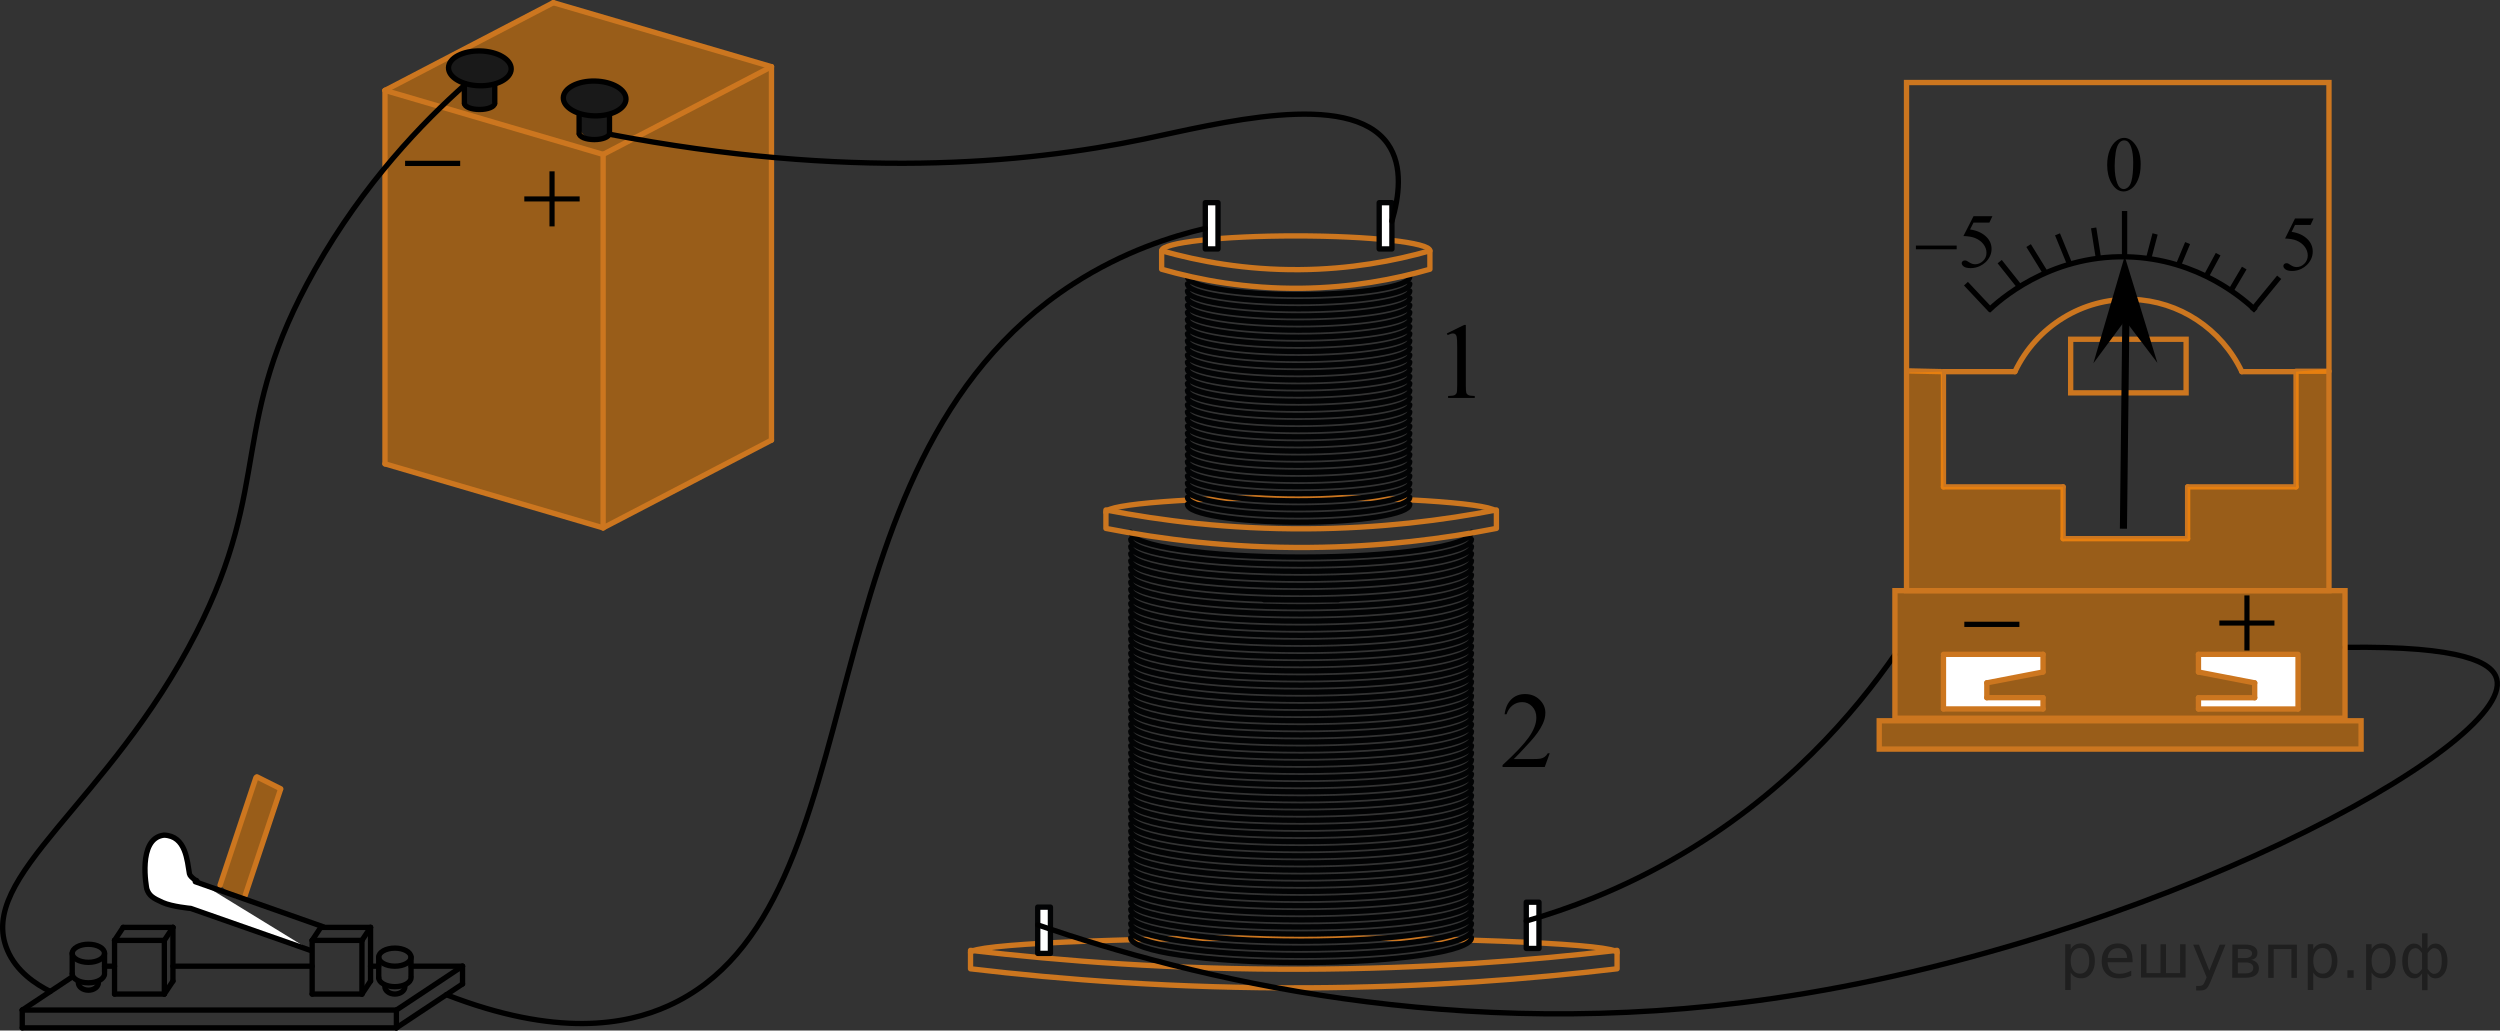 <?xml version="1.0" encoding="utf-8"?>
<!-- Generator: Adobe Illustrator 27.2.0, SVG Export Plug-In . SVG Version: 6.00 Build 0)  -->
<svg version="1.1" id="Слой_1" xmlns="http://www.w3.org/2000/svg" xmlns:xlink="http://www.w3.org/1999/xlink" x="0px" y="0px"
	 width="351.453px" height="144.871px" viewBox="0 0 351.453 144.871" enable-background="new 0 0 351.453 144.871"
	 xml:space="preserve">
<rect x="0" y="0" width="351.453" height="144.871" fill="#333333" stroke="none"/>
<polygon opacity="0.5" fill="#FF8800" enable-background="new    " points="35.969,109.34 39.433,110.99 34.632,125.753 
	33.143,126.349 30.933,124.446 "/>
<line fill="none" stroke="#CC761F" stroke-width="0.75" stroke-linecap="round" stroke-linejoin="round" stroke-miterlimit="8" x1="35.969" y1="109.34" x2="30.933" y2="124.446"/>
<line fill="none" stroke="#CC761F" stroke-width="0.75" stroke-linecap="round" stroke-linejoin="round" stroke-miterlimit="8" x1="39.433" y1="110.99" x2="34.395" y2="126.095"/>
<line fill="none" stroke="#000000" stroke-width="0.75" stroke-linecap="round" stroke-linejoin="round" stroke-miterlimit="8" x1="3.128" y1="144.496" x2="55.726" y2="144.496"/>
<line fill="none" stroke="#000000" stroke-width="0.75" stroke-linecap="round" stroke-linejoin="round" stroke-miterlimit="8" x1="65.022" y1="138.329" x2="55.726" y2="144.496"/>
<line fill="none" stroke="#000000" stroke-width="0.75" stroke-linecap="round" stroke-linejoin="round" stroke-miterlimit="8" x1="55.726" y1="141.996" x2="55.726" y2="144.496"/>
<line fill="none" stroke="#000000" stroke-width="0.75" stroke-linecap="round" stroke-linejoin="round" stroke-miterlimit="8" x1="65.022" y1="135.829" x2="55.726" y2="141.996"/>
<line fill="none" stroke="#000000" stroke-width="0.75" stroke-linecap="round" stroke-linejoin="round" stroke-miterlimit="8" x1="65.022" y1="135.829" x2="65.022" y2="138.329"/>
<line fill="none" stroke="#000000" stroke-width="0.75" stroke-linecap="round" stroke-linejoin="round" stroke-miterlimit="8" x1="3.128" y1="141.996" x2="3.128" y2="144.496"/>
<line fill="none" stroke="#000000" stroke-width="0.75" stroke-linecap="round" stroke-linejoin="round" stroke-miterlimit="8" x1="3.128" y1="141.996" x2="55.726" y2="141.996"/>
<line fill="none" stroke="#000000" stroke-width="0.75" stroke-linecap="round" stroke-linejoin="round" stroke-miterlimit="8" x1="10.152" y1="137.336" x2="3.128" y2="141.996"/>
<line fill="none" stroke="#000000" stroke-width="0.75" stroke-linecap="round" stroke-linejoin="round" stroke-miterlimit="8" x1="57.784" y1="135.829" x2="65.022" y2="135.829"/>
<line fill="none" stroke="#000000" stroke-width="0.75" stroke-linecap="round" stroke-linejoin="round" stroke-miterlimit="8" x1="52.092" y1="135.829" x2="53.24" y2="135.829"/>
<line fill="none" stroke="#000000" stroke-width="0.75" stroke-linecap="round" stroke-linejoin="round" stroke-miterlimit="8" x1="24.312" y1="135.829" x2="43.883" y2="135.829"/>
<line fill="none" stroke="#000000" stroke-width="0.75" stroke-linecap="round" stroke-linejoin="round" stroke-miterlimit="8" x1="14.695" y1="135.829" x2="16.103" y2="135.829"/>
<line fill="none" stroke="#000000" stroke-width="0.75" stroke-linecap="round" stroke-linejoin="round" stroke-miterlimit="8" x1="52.092" y1="137.923" x2="52.092" y2="130.371"/>
<line fill="none" stroke="#000000" stroke-width="0.75" stroke-linecap="round" stroke-linejoin="round" stroke-miterlimit="8" x1="45.092" y1="130.371" x2="52.092" y2="130.371"/>
<line fill="none" stroke="#000000" stroke-width="0.75" stroke-linecap="round" stroke-linejoin="round" stroke-miterlimit="8" x1="43.883" y1="139.746" x2="43.883" y2="132.2"/>
<line fill="none" stroke="#000000" stroke-width="0.75" stroke-linecap="round" stroke-linejoin="round" stroke-miterlimit="8" x1="50.883" y1="139.746" x2="50.883" y2="132.2"/>
<line fill="none" stroke="#000000" stroke-width="0.75" stroke-linecap="round" stroke-linejoin="round" stroke-miterlimit="8" x1="43.883" y1="132.2" x2="50.883" y2="132.2"/>
<line fill="none" stroke="#000000" stroke-width="0.75" stroke-linecap="round" stroke-linejoin="round" stroke-miterlimit="8" x1="43.883" y1="139.746" x2="50.883" y2="139.746"/>
<line fill="none" stroke="#000000" stroke-width="0.75" stroke-linecap="round" stroke-linejoin="round" stroke-miterlimit="8" x1="50.883" y1="132.2" x2="52.092" y2="130.371"/>
<line fill="none" stroke="#000000" stroke-width="0.75" stroke-linecap="round" stroke-linejoin="round" stroke-miterlimit="8" x1="50.883" y1="139.746" x2="52.092" y2="137.923"/>
<line fill="none" stroke="#000000" stroke-width="0.75" stroke-linecap="round" stroke-linejoin="round" stroke-miterlimit="8" x1="43.883" y1="132.2" x2="45.092" y2="130.371"/>
<line fill="none" stroke="#000000" stroke-width="0.75" stroke-linecap="round" stroke-linejoin="round" stroke-miterlimit="8" x1="24.312" y1="137.923" x2="24.312" y2="130.371"/>
<line fill="none" stroke="#000000" stroke-width="0.75" stroke-linecap="round" stroke-linejoin="round" stroke-miterlimit="8" x1="17.312" y1="130.371" x2="24.312" y2="130.371"/>
<line fill="none" stroke="#000000" stroke-width="0.75" stroke-linecap="round" stroke-linejoin="round" stroke-miterlimit="8" x1="16.103" y1="139.746" x2="16.103" y2="132.2"/>
<line fill="none" stroke="#000000" stroke-width="0.75" stroke-linecap="round" stroke-linejoin="round" stroke-miterlimit="8" x1="23.103" y1="139.746" x2="23.103" y2="132.2"/>
<line fill="none" stroke="#000000" stroke-width="0.75" stroke-linecap="round" stroke-linejoin="round" stroke-miterlimit="8" x1="16.103" y1="132.2" x2="23.103" y2="132.2"/>
<line fill="none" stroke="#000000" stroke-width="0.75" stroke-linecap="round" stroke-linejoin="round" stroke-miterlimit="8" x1="16.103" y1="139.746" x2="23.103" y2="139.746"/>
<line fill="none" stroke="#000000" stroke-width="0.75" stroke-linecap="round" stroke-linejoin="round" stroke-miterlimit="8" x1="23.103" y1="132.2" x2="24.312" y2="130.371"/>
<line fill="none" stroke="#000000" stroke-width="0.75" stroke-linecap="round" stroke-linejoin="round" stroke-miterlimit="8" x1="23.103" y1="139.746" x2="24.312" y2="137.923"/>
<line fill="none" stroke="#000000" stroke-width="0.75" stroke-linecap="round" stroke-linejoin="round" stroke-miterlimit="8" x1="16.103" y1="132.2" x2="17.312" y2="130.371"/>
<path fill="none" stroke="#000000" stroke-width="0.75" stroke-linecap="round" stroke-linejoin="round" stroke-miterlimit="8" d="
	M55.512,133.287c1.255,0,2.271,0.569,2.271,1.271c0,0.704-1.018,1.271-2.271,1.271s-2.271-0.567-2.271-1.271
	C53.241,133.856,54.258,133.287,55.512,133.287z"/>
<line fill="none" stroke="#000000" stroke-width="0.75" stroke-linecap="round" stroke-linejoin="round" stroke-miterlimit="8" x1="57.784" y1="134.558" x2="57.784" y2="137.21"/>
<line fill="none" stroke="#000000" stroke-width="0.75" stroke-linecap="round" stroke-linejoin="round" stroke-miterlimit="8" x1="53.24" y1="134.558" x2="53.24" y2="137.438"/>
<path fill="none" stroke="#000000" stroke-width="0.75" stroke-linecap="round" stroke-linejoin="round" stroke-miterlimit="8" d="
	M56.924,138.687c0,0.586-0.632,1.059-1.412,1.059c-0.779,0-1.413-0.473-1.413-1.059"/>
<path fill="none" stroke="#000000" stroke-width="0.75" stroke-linecap="round" stroke-linejoin="round" stroke-miterlimit="8" d="
	M57.784,137.438c0,0.704-1.018,1.271-2.271,1.271s-2.271-0.567-2.271-1.271"/>
<path fill="none" stroke="#000000" stroke-width="0.75" stroke-linecap="round" stroke-linejoin="round" stroke-miterlimit="8" d="
	M12.424,132.744c1.255,0,2.271,0.569,2.271,1.271c0,0.704-1.018,1.271-2.271,1.271s-2.271-0.567-2.271-1.271
	C10.153,133.313,11.17,132.744,12.424,132.744z"/>
<line fill="none" stroke="#000000" stroke-width="0.75" stroke-linecap="round" stroke-linejoin="round" stroke-miterlimit="8" x1="14.696" y1="134.015" x2="14.696" y2="136.667"/>
<line fill="none" stroke="#000000" stroke-width="0.75" stroke-linecap="round" stroke-linejoin="round" stroke-miterlimit="8" x1="10.152" y1="134.015" x2="10.152" y2="136.895"/>
<path fill="none" stroke="#000000" stroke-width="0.75" stroke-linecap="round" stroke-linejoin="round" stroke-miterlimit="8" d="
	M13.836,138.144c0,0.586-0.632,1.059-1.412,1.059s-1.413-0.473-1.413-1.059"/>
<path fill="none" stroke="#000000" stroke-width="0.75" stroke-linecap="round" stroke-linejoin="round" stroke-miterlimit="8" d="
	M14.696,136.895c0,0.704-1.018,1.271-2.271,1.271s-2.271-0.567-2.271-1.271"/>
<path fill="#FFFFFF" stroke="#000000" stroke-width="0.75" stroke-linecap="round" stroke-linejoin="round" stroke-miterlimit="8" d="
	M43.712,133.633c-5.629-1.974-11.258-3.949-16.887-5.923c0,0-2.624-0.236-3.965-0.838
	c-1.34-0.603-1.916-0.95-2.23-1.92c0,0-1.399-7.103,2.415-7.548c3.103,0.087,3.268,3.622,3.591,5.445
	c0.079,0.446,1.325,1.238,0.994,0.928l0,0"/>
<line fill="none" stroke="#000000" stroke-width="0.75" stroke-linecap="round" stroke-linejoin="round" stroke-miterlimit="8" x1="45.458" y1="130.294" x2="27.454" y2="123.954"/>
<line fill="none" stroke="#CC761F" stroke-width="0.75" stroke-linecap="round" stroke-linejoin="round" stroke-miterlimit="8" x1="36.113" y1="109.207" x2="39.465" y2="110.884"/>
<path fill="none" stroke="#CC761F" stroke-width="0.75" stroke-linecap="round" stroke-linejoin="round" stroke-miterlimit="10" d="
	M136.437,133.921c0-1.156,20.347-2.093,45.447-2.093s45.447,0.937,45.447,2.093"/>
<path fill="none" stroke="#CC761F" stroke-width="0.75" stroke-linecap="round" stroke-linejoin="round" stroke-miterlimit="10" d="
	M155.473,72.011c0-1.156,12.288-2.093,27.447-2.093s27.447,0.937,27.447,2.093"/>
<line fill="none" stroke="#020304" stroke-width="0.75" stroke-linecap="round" stroke-linejoin="round" stroke-miterlimit="10" x1="188.11" y1="84.314" x2="177.711" y2="84.314"/>
<path fill="none" stroke="#020304" stroke-width="0.75" stroke-linecap="round" stroke-linejoin="round" stroke-miterlimit="10" d="
	M206.858,74.828c0,1.926-10.722,3.487-23.948,3.487s-23.948-1.562-23.948-3.487"/>
<path fill="none" stroke="#020304" stroke-width="0.75" stroke-linecap="round" stroke-linejoin="round" stroke-miterlimit="10" d="
	M206.858,75.828c0,1.926-10.722,3.487-23.948,3.487s-23.948-1.562-23.948-3.487"/>
<path fill="none" stroke="#020304" stroke-width="0.75" stroke-linecap="round" stroke-linejoin="round" stroke-miterlimit="10" d="
	M206.858,76.828c0,1.926-10.722,3.487-23.948,3.487s-23.948-1.562-23.948-3.487"/>
<path fill="none" stroke="#020304" stroke-width="0.75" stroke-linecap="round" stroke-linejoin="round" stroke-miterlimit="10" d="
	M206.858,77.828c0,1.926-10.722,3.487-23.948,3.487s-23.948-1.562-23.948-3.487"/>
<path fill="none" stroke="#020304" stroke-width="0.75" stroke-linecap="round" stroke-linejoin="round" stroke-miterlimit="10" d="
	M206.858,78.828c0,1.926-10.722,3.487-23.948,3.487s-23.948-1.562-23.948-3.487"/>
<path fill="none" stroke="#020304" stroke-width="0.75" stroke-linecap="round" stroke-linejoin="round" stroke-miterlimit="10" d="
	M206.858,79.828c0,1.926-10.722,3.487-23.948,3.487s-23.948-1.562-23.948-3.487"/>
<path fill="none" stroke="#020304" stroke-width="0.75" stroke-linecap="round" stroke-linejoin="round" stroke-miterlimit="10" d="
	M206.858,80.828c0,1.926-10.722,3.487-23.948,3.487s-23.948-1.562-23.948-3.487"/>
<path fill="none" stroke="#020304" stroke-width="0.75" stroke-linecap="round" stroke-linejoin="round" stroke-miterlimit="10" d="
	M206.858,81.828c0,1.926-10.722,3.487-23.948,3.487s-23.948-1.562-23.948-3.487"/>
<path fill="none" stroke="#020304" stroke-width="0.75" stroke-linecap="round" stroke-linejoin="round" stroke-miterlimit="10" d="
	M206.858,82.828c0,1.926-10.722,3.487-23.948,3.487s-23.948-1.562-23.948-3.487"/>
<path fill="none" stroke="#020304" stroke-width="0.75" stroke-linecap="round" stroke-linejoin="round" stroke-miterlimit="10" d="
	M206.858,83.828c0,1.926-10.722,3.487-23.948,3.487s-23.948-1.562-23.948-3.487"/>
<path fill="none" stroke="#020304" stroke-width="0.75" stroke-linecap="round" stroke-linejoin="round" stroke-miterlimit="10" d="
	M206.858,84.828c0,1.926-10.722,3.487-23.948,3.487s-23.948-1.562-23.948-3.487"/>
<path fill="none" stroke="#020304" stroke-width="0.75" stroke-linecap="round" stroke-linejoin="round" stroke-miterlimit="10" d="
	M206.858,85.828c0,1.926-10.722,3.487-23.948,3.487s-23.948-1.562-23.948-3.487"/>
<path fill="none" stroke="#020304" stroke-width="0.75" stroke-linecap="round" stroke-linejoin="round" stroke-miterlimit="10" d="
	M206.858,86.828c0,1.926-10.722,3.487-23.948,3.487s-23.948-1.562-23.948-3.487"/>
<path fill="none" stroke="#020304" stroke-width="0.75" stroke-linecap="round" stroke-linejoin="round" stroke-miterlimit="10" d="
	M206.858,87.828c0,1.926-10.722,3.487-23.948,3.487s-23.948-1.562-23.948-3.487"/>
<path fill="none" stroke="#020304" stroke-width="0.75" stroke-linecap="round" stroke-linejoin="round" stroke-miterlimit="10" d="
	M206.858,88.828c0,1.926-10.722,3.487-23.948,3.487s-23.948-1.562-23.948-3.487"/>
<path fill="none" stroke="#020304" stroke-width="0.75" stroke-linecap="round" stroke-linejoin="round" stroke-miterlimit="10" d="
	M206.858,89.828c0,1.926-10.722,3.487-23.948,3.487s-23.948-1.562-23.948-3.487"/>
<path fill="none" stroke="#020304" stroke-width="0.75" stroke-linecap="round" stroke-linejoin="round" stroke-miterlimit="10" d="
	M206.858,90.828c0,1.926-10.722,3.487-23.948,3.487s-23.948-1.562-23.948-3.487"/>
<path fill="none" stroke="#020304" stroke-width="0.75" stroke-linecap="round" stroke-linejoin="round" stroke-miterlimit="10" d="
	M206.858,91.828c0,1.926-10.722,3.487-23.948,3.487s-23.948-1.562-23.948-3.487"/>
<path fill="none" stroke="#020304" stroke-width="0.75" stroke-linecap="round" stroke-linejoin="round" stroke-miterlimit="10" d="
	M206.858,92.828c0,1.926-10.722,3.487-23.948,3.487s-23.948-1.562-23.948-3.487"/>
<path fill="none" stroke="#020304" stroke-width="0.75" stroke-linecap="round" stroke-linejoin="round" stroke-miterlimit="10" d="
	M206.858,93.828c0,1.926-10.722,3.487-23.948,3.487s-23.948-1.562-23.948-3.487"/>
<path fill="none" stroke="#020304" stroke-width="0.75" stroke-linecap="round" stroke-linejoin="round" stroke-miterlimit="10" d="
	M206.858,94.828c0,1.926-10.722,3.487-23.948,3.487s-23.948-1.562-23.948-3.487"/>
<path fill="none" stroke="#020304" stroke-width="0.75" stroke-linecap="round" stroke-linejoin="round" stroke-miterlimit="10" d="
	M206.858,95.828c0,1.926-10.722,3.487-23.948,3.487s-23.948-1.562-23.948-3.487"/>
<path fill="none" stroke="#020304" stroke-width="0.75" stroke-linecap="round" stroke-linejoin="round" stroke-miterlimit="10" d="
	M206.858,96.828c0,1.926-10.722,3.487-23.948,3.487s-23.948-1.562-23.948-3.487"/>
<path fill="none" stroke="#020304" stroke-width="0.75" stroke-linecap="round" stroke-linejoin="round" stroke-miterlimit="10" d="
	M206.858,97.828c0,1.926-10.722,3.487-23.948,3.487s-23.948-1.562-23.948-3.487"/>
<path fill="none" stroke="#020304" stroke-width="0.75" stroke-linecap="round" stroke-linejoin="round" stroke-miterlimit="10" d="
	M206.858,98.828c0,1.926-10.722,3.487-23.948,3.487s-23.948-1.562-23.948-3.487"/>
<path fill="none" stroke="#020304" stroke-width="0.75" stroke-linecap="round" stroke-linejoin="round" stroke-miterlimit="10" d="
	M206.858,99.828c0,1.926-10.722,3.487-23.948,3.487s-23.948-1.562-23.948-3.487"/>
<path fill="none" stroke="#020304" stroke-width="0.75" stroke-linecap="round" stroke-linejoin="round" stroke-miterlimit="10" d="
	M206.858,100.828c0,1.926-10.722,3.487-23.948,3.487s-23.948-1.562-23.948-3.487"/>
<path fill="none" stroke="#020304" stroke-width="0.75" stroke-linecap="round" stroke-linejoin="round" stroke-miterlimit="10" d="
	M206.858,101.828c0,1.926-10.722,3.487-23.948,3.487s-23.948-1.562-23.948-3.487"/>
<path fill="none" stroke="#020304" stroke-width="0.75" stroke-linecap="round" stroke-linejoin="round" stroke-miterlimit="10" d="
	M206.858,102.828c0,1.926-10.722,3.487-23.948,3.487s-23.948-1.562-23.948-3.487"/>
<path fill="none" stroke="#020304" stroke-width="0.75" stroke-linecap="round" stroke-linejoin="round" stroke-miterlimit="10" d="
	M206.858,103.828c0,1.926-10.722,3.487-23.948,3.487s-23.948-1.562-23.948-3.487"/>
<path fill="none" stroke="#020304" stroke-width="0.75" stroke-linecap="round" stroke-linejoin="round" stroke-miterlimit="10" d="
	M206.858,104.828c0,1.926-10.722,3.487-23.948,3.487s-23.948-1.562-23.948-3.487"/>
<path fill="none" stroke="#020304" stroke-width="0.75" stroke-linecap="round" stroke-linejoin="round" stroke-miterlimit="10" d="
	M206.858,105.828c0,1.926-10.722,3.487-23.948,3.487s-23.948-1.562-23.948-3.487"/>
<path fill="none" stroke="#020304" stroke-width="0.75" stroke-linecap="round" stroke-linejoin="round" stroke-miterlimit="10" d="
	M206.858,106.828c0,1.926-10.722,3.487-23.948,3.487s-23.948-1.562-23.948-3.487"/>
<path fill="none" stroke="#020304" stroke-width="0.75" stroke-linecap="round" stroke-linejoin="round" stroke-miterlimit="10" d="
	M206.858,107.828c0,1.926-10.722,3.487-23.948,3.487s-23.948-1.562-23.948-3.487"/>
<path fill="none" stroke="#020304" stroke-width="0.75" stroke-linecap="round" stroke-linejoin="round" stroke-miterlimit="10" d="
	M206.858,108.828c0,1.926-10.722,3.487-23.948,3.487s-23.948-1.562-23.948-3.487"/>
<path fill="none" stroke="#020304" stroke-width="0.75" stroke-linecap="round" stroke-linejoin="round" stroke-miterlimit="10" d="
	M206.858,109.828c0,1.926-10.722,3.487-23.948,3.487s-23.948-1.562-23.948-3.487"/>
<path fill="none" stroke="#020304" stroke-width="0.75" stroke-linecap="round" stroke-linejoin="round" stroke-miterlimit="10" d="
	M206.858,110.828c0,1.926-10.722,3.487-23.948,3.487s-23.948-1.562-23.948-3.487"/>
<path fill="none" stroke="#020304" stroke-width="0.75" stroke-linecap="round" stroke-linejoin="round" stroke-miterlimit="10" d="
	M206.858,111.828c0,1.926-10.722,3.487-23.948,3.487s-23.948-1.562-23.948-3.487"/>
<path fill="none" stroke="#020304" stroke-width="0.75" stroke-linecap="round" stroke-linejoin="round" stroke-miterlimit="10" d="
	M206.858,112.828c0,1.926-10.722,3.487-23.948,3.487s-23.948-1.562-23.948-3.487"/>
<path fill="none" stroke="#020304" stroke-width="0.75" stroke-linecap="round" stroke-linejoin="round" stroke-miterlimit="10" d="
	M206.858,113.828c0,1.926-10.722,3.487-23.948,3.487s-23.948-1.562-23.948-3.487"/>
<path fill="none" stroke="#020304" stroke-width="0.75" stroke-linecap="round" stroke-linejoin="round" stroke-miterlimit="10" d="
	M206.858,114.828c0,1.926-10.722,3.487-23.948,3.487s-23.948-1.562-23.948-3.487"/>
<path fill="none" stroke="#020304" stroke-width="0.75" stroke-linecap="round" stroke-linejoin="round" stroke-miterlimit="10" d="
	M206.858,115.828c0,1.926-10.722,3.487-23.948,3.487s-23.948-1.562-23.948-3.487"/>
<path fill="none" stroke="#020304" stroke-width="0.75" stroke-linecap="round" stroke-linejoin="round" stroke-miterlimit="10" d="
	M206.858,116.828c0,1.926-10.722,3.487-23.948,3.487s-23.948-1.562-23.948-3.487"/>
<path fill="none" stroke="#020304" stroke-width="0.75" stroke-linecap="round" stroke-linejoin="round" stroke-miterlimit="10" d="
	M206.858,117.828c0,1.926-10.722,3.487-23.948,3.487s-23.948-1.562-23.948-3.487"/>
<path fill="none" stroke="#020304" stroke-width="0.75" stroke-linecap="round" stroke-linejoin="round" stroke-miterlimit="10" d="
	M206.858,118.828c0,1.926-10.722,3.487-23.948,3.487s-23.948-1.562-23.948-3.487"/>
<path fill="none" stroke="#020304" stroke-width="0.75" stroke-linecap="round" stroke-linejoin="round" stroke-miterlimit="10" d="
	M206.858,119.828c0,1.926-10.722,3.487-23.948,3.487s-23.948-1.562-23.948-3.487"/>
<path fill="none" stroke="#020304" stroke-width="0.75" stroke-linecap="round" stroke-linejoin="round" stroke-miterlimit="10" d="
	M206.858,120.828c0,1.926-10.722,3.487-23.948,3.487s-23.948-1.562-23.948-3.487"/>
<path fill="none" stroke="#020304" stroke-width="0.75" stroke-linecap="round" stroke-linejoin="round" stroke-miterlimit="10" d="
	M206.858,121.828c0,1.926-10.722,3.487-23.948,3.487s-23.948-1.562-23.948-3.487"/>
<path fill="none" stroke="#020304" stroke-width="0.75" stroke-linecap="round" stroke-linejoin="round" stroke-miterlimit="10" d="
	M206.858,122.828c0,1.926-10.722,3.487-23.948,3.487s-23.948-1.562-23.948-3.487"/>
<path fill="none" stroke="#020304" stroke-width="0.75" stroke-linecap="round" stroke-linejoin="round" stroke-miterlimit="10" d="
	M206.858,123.828c0,1.926-10.722,3.487-23.948,3.487s-23.948-1.562-23.948-3.487"/>
<path fill="none" stroke="#020304" stroke-width="0.75" stroke-linecap="round" stroke-linejoin="round" stroke-miterlimit="10" d="
	M206.858,124.828c0,1.926-10.722,3.487-23.948,3.487s-23.948-1.562-23.948-3.487"/>
<path fill="none" stroke="#020304" stroke-width="0.75" stroke-linecap="round" stroke-linejoin="round" stroke-miterlimit="10" d="
	M206.858,125.828c0,1.926-10.722,3.487-23.948,3.487s-23.948-1.562-23.948-3.487"/>
<path fill="none" stroke="#020304" stroke-width="0.75" stroke-linecap="round" stroke-linejoin="round" stroke-miterlimit="10" d="
	M206.858,126.828c0,1.926-10.722,3.487-23.948,3.487s-23.948-1.562-23.948-3.487"/>
<path fill="none" stroke="#020304" stroke-width="0.75" stroke-linecap="round" stroke-linejoin="round" stroke-miterlimit="10" d="
	M206.858,127.828c0,1.926-10.722,3.487-23.948,3.487s-23.948-1.562-23.948-3.487"/>
<path fill="none" stroke="#020304" stroke-width="0.75" stroke-linecap="round" stroke-linejoin="round" stroke-miterlimit="10" d="
	M206.858,128.827c0,1.926-10.722,3.487-23.948,3.487s-23.948-1.562-23.948-3.487"/>
<path fill="none" stroke="#020304" stroke-width="0.75" stroke-linecap="round" stroke-linejoin="round" stroke-miterlimit="10" d="
	M206.858,129.827c0,1.926-10.722,3.487-23.948,3.487s-23.948-1.562-23.948-3.487"/>
<path fill="none" stroke="#020304" stroke-width="0.75" stroke-linecap="round" stroke-linejoin="round" stroke-miterlimit="10" d="
	M206.858,130.827c0,1.926-10.722,3.487-23.948,3.487s-23.948-1.562-23.948-3.487"/>
<path fill="none" stroke="#020304" stroke-width="0.75" stroke-linecap="round" stroke-linejoin="round" stroke-miterlimit="10" d="
	M206.858,131.827c0,1.926-10.722,3.487-23.948,3.487s-23.948-1.562-23.948-3.487"/>
<path fill="none" stroke="#CC761F" stroke-width="0.75" stroke-linecap="round" stroke-linejoin="round" stroke-miterlimit="10" d="
	M210.367,74.284c-7.244,1.428-16.123,2.592-26.277,2.676c-11.175,0.092-20.871-1.149-28.617-2.676
	c0-0.864,0-1.729,0-2.593c7.67,1.497,17.231,2.713,28.234,2.652c10.316-0.057,19.328-1.221,26.66-2.652
	C210.367,72.555,210.367,73.419,210.367,74.284z"/>
<path fill="none" stroke="#CC761F" stroke-width="0.75" stroke-linecap="round" stroke-linejoin="round" stroke-miterlimit="10" d="
	M227.33,136.194c-11.995,1.428-26.697,2.592-43.509,2.676c-18.503,0.092-34.559-1.149-47.384-2.676
	c0-0.864,0-1.729,0-2.593c12.699,1.497,28.532,2.713,46.75,2.652c17.081-0.057,32.003-1.221,44.143-2.652
	C227.33,134.465,227.33,135.329,227.33,136.194z"/>
<rect x="214.564" y="126.828" fill="#FFFFFF" stroke="#020304" stroke-width="0.75" stroke-linecap="round" stroke-linejoin="round" stroke-miterlimit="10" width="1.787" height="6.506"/>
<rect x="145.883" y="127.522" fill="#FFFFFF" stroke="#020304" stroke-width="0.75" stroke-linecap="round" stroke-linejoin="round" stroke-miterlimit="10" width="1.787" height="6.506"/>
<line fill="none" stroke="#CC761F" stroke-width="0.75" stroke-miterlimit="10" x1="272.989" y1="52.248" x2="268.021" y2="52.135"/>
<line fill="none" stroke="#CC761F" stroke-width="0.75" stroke-linecap="round" stroke-linejoin="round" stroke-miterlimit="10" x1="273.214" y1="68.444" x2="273.214" y2="52.248"/>
<line fill="none" stroke="#CC761F" stroke-width="0.75" stroke-linecap="round" stroke-linejoin="round" stroke-miterlimit="10" x1="290.037" y1="68.444" x2="273.214" y2="68.444"/>
<line fill="none" stroke="#CC761F" stroke-width="0.75" stroke-linecap="round" stroke-linejoin="round" stroke-miterlimit="10" x1="307.538" y1="68.444" x2="322.78" y2="68.444"/>
<line fill="none" stroke="#CC761F" stroke-width="0.75" stroke-linecap="round" stroke-linejoin="round" stroke-miterlimit="10" x1="322.78" y1="52.248" x2="322.78" y2="68.444"/>
<line fill="none" stroke="#CC761F" stroke-width="0.75" stroke-linecap="round" stroke-linejoin="round" stroke-miterlimit="10" x1="327.409" y1="52.191" x2="322.78" y2="52.191"/>
<line fill="none" stroke="#CC761F" stroke-width="0.75" stroke-linecap="round" stroke-linejoin="round" stroke-miterlimit="10" x1="290.037" y1="68.444" x2="290.037" y2="75.723"/>
<line fill="none" stroke="#CC761F" stroke-width="0.75" stroke-linecap="round" stroke-linejoin="round" stroke-miterlimit="10" x1="307.538" y1="68.444" x2="307.538" y2="75.723"/>
<line fill="none" stroke="#CC761F" stroke-width="0.75" stroke-linecap="round" stroke-linejoin="round" stroke-miterlimit="10" x1="290.037" y1="75.723" x2="307.538" y2="75.723"/>
<path fill="none" stroke="#000000" stroke-width="0.75" stroke-miterlimit="10" d="M279.537,43.667
	c1.34-1.28,8.45-7.815,19.42-7.565c10.181,0.232,16.697,6.148,18.178,7.565"/>
<line fill="none" stroke="#000000" stroke-width="0.75" stroke-miterlimit="10" x1="276.376" y1="39.881" x2="279.932" y2="43.667"/>
<line fill="none" stroke="#000000" stroke-width="0.75" stroke-miterlimit="10" x1="281.118" y1="36.78" x2="283.919" y2="40.301"/>
<line fill="none" stroke="#000000" stroke-width="0.75" stroke-miterlimit="10" x1="285.183" y1="34.522" x2="287.666" y2="38.541"/>
<line fill="none" stroke="#000000" stroke-width="0.75" stroke-miterlimit="10" x1="289.247" y1="32.941" x2="290.964" y2="37.144"/>
<line fill="none" stroke="#000000" stroke-width="0.75" stroke-miterlimit="10" x1="294.328" y1="32.038" x2="295.003" y2="36.307"/>
<line fill="none" stroke="#000000" stroke-width="0.75" stroke-miterlimit="10" x1="298.675" y1="29.667" x2="298.675" y2="36.102"/>
<line fill="none" stroke="#000000" stroke-width="0.75" stroke-miterlimit="10" x1="302.965" y1="32.885" x2="302.005" y2="36.531"/>
<line fill="none" stroke="#000000" stroke-width="0.75" stroke-miterlimit="10" x1="307.538" y1="34.173" x2="306.238" y2="37.291"/>
<line fill="none" stroke="#000000" stroke-width="0.75" stroke-miterlimit="10" x1="311.828" y1="35.732" x2="310.148" y2="38.843"/>
<line fill="none" stroke="#000000" stroke-width="0.75" stroke-miterlimit="10" x1="315.498" y1="37.683" x2="313.627" y2="40.855"/>
<line fill="none" stroke="#000000" stroke-width="0.75" stroke-miterlimit="10" x1="320.409" y1="38.982" x2="316.57" y2="43.667"/>
<rect x="291.096" y="47.694" fill="none" stroke="#CC761F" stroke-width="0.75" stroke-miterlimit="10" width="16.23" height="7.533"/>
<line fill="none" stroke="#CC761F" stroke-width="0.75" stroke-linecap="round" stroke-linejoin="round" stroke-miterlimit="10" x1="273.214" y1="52.248" x2="283.263" y2="52.248"/>
<line fill="none" stroke="#CC761F" stroke-width="0.75" stroke-linecap="round" stroke-linejoin="round" stroke-miterlimit="10" x1="322.78" y1="52.248" x2="315.159" y2="52.248"/>
<path fill="none" stroke="#CC761F" stroke-width="0.75" stroke-linecap="round" stroke-linejoin="round" stroke-miterlimit="10" d="
	M283.263,52.248c3.029-6.373,9.523-10.372,16.484-10.162c6.588,0.2,12.556,4.138,15.412,10.162"/>
<g>
	<g>
		<g>
			<g>
				<g>
					<defs>
						<rect id="SVGID_1_" x="267.268" y="27.718" width="15.25" height="12.8"/>
					</defs>
					<clipPath id="SVGID_00000122692125276998223500000004573619853910922931_">
						<use xlink:href="#SVGID_1_"  overflow="visible"/>
					</clipPath>
					<g clip-path="url(#SVGID_00000122692125276998223500000004573619853910922931_)">
						<path d="M280.094,30.398l-0.426,0.899h-2.228l-0.485,0.962c0.965,0.138,1.728,0.485,2.293,1.042
							c0.484,0.479,0.727,1.044,0.727,1.692c0,0.377-0.079,0.726-0.237,1.047s-0.358,0.594-0.599,0.819
							s-0.508,0.407-0.803,0.545c-0.418,0.194-0.848,0.291-1.288,0.291c-0.444,0-0.768-0.073-0.97-0.22
							s-0.303-0.308-0.303-0.483c0-0.099,0.042-0.186,0.126-0.262c0.083-0.076,0.189-0.114,0.316-0.114
							c0.095,0,0.178,0.015,0.248,0.043c0.071,0.027,0.192,0.1,0.363,0.217c0.273,0.183,0.55,0.274,0.83,0.274
							c0.426,0,0.8-0.156,1.122-0.468c0.322-0.312,0.483-0.692,0.483-1.14c0-0.434-0.144-0.838-0.432-1.214
							c-0.287-0.376-0.685-0.665-1.19-0.87c-0.397-0.158-0.938-0.25-1.621-0.275l1.419-2.787
							C277.44,30.398,280.094,30.398,280.094,30.398z"/>
					</g>
				</g>
			</g>
		</g>
		<g>
			<g>
				<g>
					<defs>
						
							<rect id="SVGID_00000138563619499335879900000018286556184027664818_" x="267.268" y="27.718" width="15.25" height="12.8"/>
					</defs>
					<clipPath id="SVGID_00000048483527472701544760000012701488244602079126_">
						<use xlink:href="#SVGID_00000138563619499335879900000018286556184027664818_"  overflow="visible"/>
					</clipPath>
					<g clip-path="url(#SVGID_00000048483527472701544760000012701488244602079126_)">
						<path d="M269.34,34.523h5.733v0.524h-5.733V34.523z"/>
					</g>
				</g>
			</g>
		</g>
	</g>
</g>
<g>
	<g>
		<g>
			<g>
				<defs>
					<rect id="SVGID_00000150078284259946949330000000901113034118084741_" x="294.175" y="16.829" width="9" height="12.95"/>
				</defs>
				<clipPath id="SVGID_00000010291038475649667580000016002680304001490582_">
					<use xlink:href="#SVGID_00000150078284259946949330000000901113034118084741_"  overflow="visible"/>
				</clipPath>
				<g clip-path="url(#SVGID_00000010291038475649667580000016002680304001490582_)">
					<path d="M296.23,23.203c0-0.827,0.125-1.54,0.376-2.137c0.25-0.598,0.583-1.042,0.999-1.335
						c0.322-0.232,0.655-0.348,0.999-0.348c0.559,0,1.06,0.283,1.504,0.851c0.555,0.703,0.832,1.655,0.832,2.857
						c0,0.842-0.121,1.557-0.365,2.146c-0.243,0.589-0.554,1.016-0.932,1.282s-0.742,0.398-1.093,0.398
						c-0.695,0-1.273-0.408-1.735-1.225C296.425,25.003,296.23,24.174,296.23,23.203z M297.283,23.337
						c0,0.999,0.123,1.814,0.37,2.445c0.204,0.532,0.509,0.797,0.913,0.797c0.193,0,0.395-0.086,0.602-0.26
						c0.208-0.173,0.365-0.463,0.473-0.869c0.165-0.614,0.247-1.478,0.247-2.595c0-0.828-0.086-1.518-0.258-2.071
						c-0.129-0.41-0.295-0.701-0.499-0.872c-0.147-0.118-0.324-0.176-0.532-0.176c-0.243,0-0.46,0.109-0.649,0.326
						c-0.258,0.296-0.434,0.762-0.526,1.397C297.329,22.095,297.283,22.721,297.283,23.337z"/>
				</g>
			</g>
		</g>
	</g>
</g>
<g>
	<g>
		<g>
			<g>
				<defs>
					<rect id="SVGID_00000057139942172978879110000010699852227303861377_" x="318.969" y="28.006" width="9" height="12.95"/>
				</defs>
				<clipPath id="SVGID_00000090975871979457532170000012607724349576783551_">
					<use xlink:href="#SVGID_00000057139942172978879110000010699852227303861377_"  overflow="visible"/>
				</clipPath>
				<g clip-path="url(#SVGID_00000090975871979457532170000012607724349576783551_)">
					<path d="M325.245,30.71l-0.419,0.91h-2.191l-0.477,0.974c0.948,0.139,1.7,0.491,2.256,1.054
						c0.476,0.485,0.714,1.056,0.714,1.712c0,0.381-0.078,0.735-0.233,1.059c-0.156,0.325-0.352,0.601-0.588,0.83
						c-0.236,0.228-0.5,0.412-0.79,0.551c-0.411,0.196-0.834,0.294-1.268,0.294c-0.436,0-0.755-0.074-0.953-0.222
						c-0.199-0.148-0.298-0.311-0.298-0.489c0-0.1,0.041-0.189,0.123-0.265c0.083-0.077,0.186-0.115,0.311-0.115
						c0.094,0,0.175,0.014,0.244,0.043c0.07,0.029,0.19,0.102,0.357,0.22c0.269,0.185,0.541,0.278,0.816,0.278
						c0.419,0,0.787-0.158,1.103-0.473c0.317-0.316,0.476-0.7,0.476-1.153c0-0.439-0.142-0.848-0.424-1.228
						c-0.283-0.38-0.674-0.673-1.171-0.88c-0.391-0.161-0.922-0.253-1.596-0.278l1.397-2.82L325.245,30.71
						L325.245,30.71z"/>
				</g>
			</g>
		</g>
	</g>
</g>
<polygon points="294.288,51.069 298.691,36.028 303.288,51.011 298.749,45.034 "/>
<line fill="none" stroke="#000000" stroke-miterlimit="10" x1="298.89" y1="41.799" x2="298.514" y2="74.328"/>
<path opacity="0.5" enable-background="new    " d="M71.873,9.54c-0.056,1.859-2.299,2.497-2.299,2.497v2.603l-2.139,0.751
	l-2.046-0.65l0.073-2.91c0,0-1.941-0.383-2.391-2.309s4.46-2.346,4.46-2.346S71.929,7.681,71.873,9.54z"/>
<path opacity="0.5" enable-background="new    " d="M87.983,13.773c-0.056,1.859-2.299,2.497-2.299,2.497v2.603l-2.139,0.751
	l-2.046-0.65l0.073-2.91c0,0-1.941-0.383-2.391-2.309s4.46-2.346,4.46-2.346S88.039,11.914,87.983,13.773z"/>
<path opacity="0.5" fill="#FF8800" enable-background="new    " d="M54.121,12.708v52.5l30.666,9l23.668-12.333v-52.5l-1.792-0.523
	l-28.874-8.477L54.121,12.708z M79.915,12.555c1.073-1.073,3.495-1.091,4.88-0.903c1.433,0.195,2.863,0.676,3.056,2.294
	c0.076,0.633-0.425,1.185-1.002,1.4c-0.061,0.094-0.131,0.182-0.219,0.254c-0.183,0.15-0.367,0.264-0.555,0.358
	c-0.098,0.303-0.176,0.613-0.244,0.924c-0.025,0.119-0.048,0.239-0.069,0.36c-0.002,0.01-0.003,0.013-0.004,0.022
	c0,0.013,0.001,0.026-0.001,0.056c-0.028,0.586-0.136,1.241-0.579,1.671c-0.791,0.766-1.866,0.77-2.786,0.223
	c-1.088-0.647-0.911-1.868-0.854-2.925c0.004-0.08,0.02-0.152,0.034-0.226C80.042,15.628,78.385,14.083,79.915,12.555z
	 M63.323,8.438c1.092-1.385,2.733-1.224,4.363-1.232c1.462-0.006,3.251,0.268,3.817,1.846c0.497,1.38-0.692,2.342-1.905,2.607
	c-0.111,0.024-0.222,0.026-0.333,0.045c0.145,0.542,0.229,1.099,0.243,1.628c0.047,1.81-1.737,2.514-3.224,1.809
	c-1.213-0.576-0.941-1.904-0.796-3.058c-0.058-0.203-0.089-0.404-0.096-0.603c-0.143-0.035-0.286-0.06-0.429-0.098
	c-0.271-0.071-0.473-0.219-0.642-0.393c-0.378-0.029-0.751-0.181-1-0.43C62.692,9.93,62.815,9.079,63.323,8.438z"/>
<line fill="none" stroke="#CC761F" stroke-width="0.75" stroke-linecap="round" stroke-linejoin="round" stroke-miterlimit="10" x1="84.787" y1="74.208" x2="108.455" y2="61.875"/>
<line fill="none" stroke="#CC761F" stroke-width="0.75" stroke-linecap="round" stroke-linejoin="round" stroke-miterlimit="10" x1="84.787" y1="21.708" x2="84.787" y2="74.208"/>
<line fill="none" stroke="#CC761F" stroke-width="0.75" stroke-linecap="round" stroke-linejoin="round" stroke-miterlimit="10" x1="108.455" y1="9.375" x2="108.455" y2="61.875"/>
<line fill="none" stroke="#CC761F" stroke-width="0.75" stroke-linecap="round" stroke-linejoin="round" stroke-miterlimit="10" x1="84.787" y1="21.708" x2="108.455" y2="9.375"/>
<line fill="none" stroke="#CC761F" stroke-width="0.75" stroke-linecap="round" stroke-linejoin="round" stroke-miterlimit="10" x1="54.121" y1="12.708" x2="54.121" y2="65.208"/>
<line fill="none" stroke="#CC761F" stroke-width="0.75" stroke-linecap="round" stroke-linejoin="round" stroke-miterlimit="10" x1="54.121" y1="65.208" x2="84.787" y2="74.208"/>
<line fill="none" stroke="#CC761F" stroke-width="0.75" stroke-linecap="round" stroke-linejoin="round" stroke-miterlimit="10" x1="54.121" y1="12.708" x2="84.787" y2="21.708"/>
<line fill="none" stroke="#CC761F" stroke-width="0.75" stroke-linecap="round" stroke-linejoin="round" stroke-miterlimit="10" x1="54.121" y1="12.708" x2="77.789" y2="0.375"/>
<line fill="none" stroke="#CC761F" stroke-width="0.75" stroke-linecap="round" stroke-linejoin="round" stroke-miterlimit="10" x1="77.789" y1="0.375" x2="108.455" y2="9.375"/>
<line fill="none" stroke="#000000" stroke-width="0.75" stroke-linecap="round" stroke-linejoin="round" stroke-miterlimit="10" x1="85.683" y1="16.27" x2="85.683" y2="18.77"/>
<line fill="none" stroke="#000000" stroke-width="0.75" stroke-linecap="round" stroke-linejoin="round" stroke-miterlimit="10" x1="81.412" y1="16.27" x2="81.412" y2="18.77"/>
<path fill="none" stroke="#000000" stroke-width="0.75" stroke-miterlimit="10" d="M85.654,18.77c0,0.472-0.944,0.854-2.11,0.854
	c-1.167,0-2.112-0.382-2.112-0.854"/>
<ellipse transform="matrix(0.023 -1 1 0.023 67.817 97.081)" fill="none" stroke="#000000" stroke-width="0.75" stroke-miterlimit="9.999" cx="83.558" cy="13.857" rx="2.446" ry="4.405"/>
<line fill="none" stroke="#000000" stroke-width="0.75" stroke-linecap="round" stroke-linejoin="round" stroke-miterlimit="10" x1="69.554" y1="12.039" x2="69.554" y2="14.539"/>
<line fill="none" stroke="#000000" stroke-width="0.75" stroke-linecap="round" stroke-linejoin="round" stroke-miterlimit="10" x1="65.282" y1="12.039" x2="65.282" y2="14.539"/>
<path fill="none" stroke="#000000" stroke-width="0.75" stroke-miterlimit="10" d="M69.524,14.539c0,0.472-0.944,0.854-2.11,0.854
	c-1.167,0-2.112-0.382-2.112-0.854"/>
<ellipse transform="matrix(0.023 -1 1 0.023 56.284 76.818)" fill="none" stroke="#000000" stroke-width="0.75" stroke-miterlimit="9.999" cx="67.43" cy="9.624" rx="2.446" ry="4.405"/>
<g>
	<g>
		<g>
			<defs>
				<rect id="SVGID_00000170979871626081303280000003633516761474168715_" x="200.775" y="42.129" width="9.591" height="16.56"/>
			</defs>
			<clipPath id="SVGID_00000180362596164188456590000001783813858095476409_">
				<use xlink:href="#SVGID_00000170979871626081303280000003633516761474168715_"  overflow="visible"/>
			</clipPath>
			<g clip-path="url(#SVGID_00000180362596164188456590000001783813858095476409_)">
				<path d="M203.395,46.876l2.429-1.193h0.243v8.487c0,0.564,0.023,0.914,0.07,1.053
					c0.047,0.138,0.144,0.244,0.291,0.318c0.147,0.074,0.446,0.116,0.897,0.126v0.274h-3.753v-0.274
					c0.471-0.01,0.775-0.051,0.913-0.122c0.137-0.071,0.233-0.168,0.287-0.289
					c0.054-0.121,0.081-0.483,0.081-1.086v-5.426c0-0.731-0.024-1.2-0.073-1.408
					c-0.035-0.158-0.097-0.274-0.188-0.349s-0.2-0.111-0.327-0.111c-0.182,0-0.435,0.077-0.758,0.231
					L203.395,46.876z"/>
			</g>
		</g>
	</g>
</g>
<g>
	<g>
		<g>
			<defs>
				<rect id="SVGID_00000135662489023003124440000017935373868203528361_" x="208.354" y="94.034" width="12.42" height="16.56"/>
			</defs>
			<clipPath id="SVGID_00000028288947279844489520000016579363600197140921_">
				<use xlink:href="#SVGID_00000135662489023003124440000017935373868203528361_"  overflow="visible"/>
			</clipPath>
			<g clip-path="url(#SVGID_00000028288947279844489520000016579363600197140921_)">
				<path d="M217.864,105.892l-0.704,1.935h-5.93v-0.274c1.744-1.591,2.972-2.891,3.684-3.898
					c0.712-1.008,1.067-1.93,1.067-2.765c0-0.638-0.195-1.161-0.585-1.571s-0.857-0.615-1.401-0.615
					c-0.494,0-0.938,0.144-1.331,0.434c-0.393,0.289-0.683,0.713-0.871,1.27h-0.274
					c0.123-0.914,0.441-1.615,0.953-2.104c0.511-0.489,1.15-0.734,1.916-0.734c0.815,0,1.496,0.263,2.042,0.786
					c0.546,0.523,0.819,1.142,0.819,1.853c0,0.51-0.119,1.019-0.356,1.527c-0.366,0.801-0.959,1.648-1.779,2.542
					c-1.23,1.345-1.998,2.155-2.305,2.432h2.624c0.534,0,0.908-0.019,1.123-0.06
					c0.215-0.039,0.409-0.119,0.582-0.24s0.324-0.293,0.452-0.516L217.864,105.892L217.864,105.892z"/>
			</g>
		</g>
	</g>
</g>
<g>
	<g>
		<g>
			<defs>
				<rect id="SVGID_00000143576347698192061530000000992740585736915615_" x="70.889" y="20.842" width="13.8" height="13.731"/>
			</defs>
			<clipPath id="SVGID_00000147177681949303927350000005474989526384997543_">
				<use xlink:href="#SVGID_00000143576347698192061530000000992740585736915615_"  overflow="visible"/>
			</clipPath>
			<g clip-path="url(#SVGID_00000147177681949303927350000005474989526384997543_)">
				<path d="M77.243,24.082h0.726v3.525h3.521v0.716h-3.521v3.503h-0.726v-3.503h-3.536v-0.716h3.536
					C77.243,27.608,77.243,24.082,77.243,24.082z"/>
			</g>
		</g>
	</g>
</g>
<g>
	<g>
		<g>
			<defs>
				
					<rect id="SVGID_00000034087196099058310700000000197736285642426795_" x="54.151" y="18.555" width="13.731" height="11.109"/>
			</defs>
			<clipPath id="SVGID_00000155132648833312919100000008186431748807109026_">
				<use xlink:href="#SVGID_00000034087196099058310700000000197736285642426795_"  overflow="visible"/>
			</clipPath>
			<g clip-path="url(#SVGID_00000155132648833312919100000008186431748807109026_)">
				<path d="M56.949,22.6h7.744v0.738h-7.744V22.6z"/>
			</g>
		</g>
	</g>
</g>
<path fill="none" stroke="#020304" stroke-width="0.75" stroke-linecap="round" stroke-linejoin="round" stroke-miterlimit="10" d="
	M198.185,38.909c0,1.381-6.995,2.5-15.625,2.5s-15.625-1.119-15.625-2.5"/>
<path fill="none" stroke="#020304" stroke-width="0.75" stroke-linecap="round" stroke-linejoin="round" stroke-miterlimit="10" d="
	M198.185,39.909c0,1.381-6.995,2.5-15.625,2.5s-15.625-1.119-15.625-2.5"/>
<path fill="none" stroke="#020304" stroke-width="0.75" stroke-linecap="round" stroke-linejoin="round" stroke-miterlimit="10" d="
	M198.185,40.909c0,1.381-6.995,2.5-15.625,2.5s-15.625-1.119-15.625-2.5"/>
<path fill="none" stroke="#020304" stroke-width="0.75" stroke-linecap="round" stroke-linejoin="round" stroke-miterlimit="10" d="
	M198.185,41.909c0,1.381-6.995,2.5-15.625,2.5s-15.625-1.119-15.625-2.5"/>
<path fill="none" stroke="#020304" stroke-width="0.75" stroke-linecap="round" stroke-linejoin="round" stroke-miterlimit="10" d="
	M198.185,42.909c0,1.381-6.995,2.5-15.625,2.5s-15.625-1.119-15.625-2.5"/>
<path fill="none" stroke="#020304" stroke-width="0.75" stroke-linecap="round" stroke-linejoin="round" stroke-miterlimit="10" d="
	M198.185,43.909c0,1.381-6.995,2.5-15.625,2.5s-15.625-1.119-15.625-2.5"/>
<path fill="none" stroke="#020304" stroke-width="0.75" stroke-linecap="round" stroke-linejoin="round" stroke-miterlimit="10" d="
	M198.185,44.909c0,1.381-6.995,2.5-15.625,2.5s-15.625-1.119-15.625-2.5"/>
<path fill="none" stroke="#020304" stroke-width="0.75" stroke-linecap="round" stroke-linejoin="round" stroke-miterlimit="10" d="
	M198.185,45.909c0,1.381-6.995,2.5-15.625,2.5s-15.625-1.119-15.625-2.5"/>
<path fill="none" stroke="#020304" stroke-width="0.75" stroke-linecap="round" stroke-linejoin="round" stroke-miterlimit="10" d="
	M198.185,46.909c0,1.381-6.995,2.5-15.625,2.5s-15.625-1.119-15.625-2.5"/>
<path fill="none" stroke="#020304" stroke-width="0.75" stroke-linecap="round" stroke-linejoin="round" stroke-miterlimit="10" d="
	M198.185,47.909c0,1.381-6.995,2.5-15.625,2.5s-15.625-1.119-15.625-2.5"/>
<path fill="none" stroke="#020304" stroke-width="0.75" stroke-linecap="round" stroke-linejoin="round" stroke-miterlimit="10" d="
	M198.185,48.909c0,1.381-6.995,2.5-15.625,2.5s-15.625-1.119-15.625-2.5"/>
<path fill="none" stroke="#020304" stroke-width="0.75" stroke-linecap="round" stroke-linejoin="round" stroke-miterlimit="10" d="
	M198.185,49.909c0,1.381-6.995,2.5-15.625,2.5s-15.625-1.119-15.625-2.5"/>
<path fill="none" stroke="#020304" stroke-width="0.75" stroke-linecap="round" stroke-linejoin="round" stroke-miterlimit="10" d="
	M198.185,50.909c0,1.381-6.995,2.5-15.625,2.5s-15.625-1.119-15.625-2.5"/>
<path fill="none" stroke="#020304" stroke-width="0.75" stroke-linecap="round" stroke-linejoin="round" stroke-miterlimit="10" d="
	M198.185,51.909c0,1.381-6.995,2.5-15.625,2.5s-15.625-1.119-15.625-2.5"/>
<path fill="none" stroke="#020304" stroke-width="0.75" stroke-linecap="round" stroke-linejoin="round" stroke-miterlimit="10" d="
	M198.185,52.909c0,1.381-6.995,2.5-15.625,2.5s-15.625-1.119-15.625-2.5"/>
<path fill="none" stroke="#020304" stroke-width="0.75" stroke-linecap="round" stroke-linejoin="round" stroke-miterlimit="10" d="
	M198.185,53.909c0,1.381-6.995,2.5-15.625,2.5s-15.625-1.119-15.625-2.5"/>
<path fill="none" stroke="#020304" stroke-width="0.75" stroke-linecap="round" stroke-linejoin="round" stroke-miterlimit="10" d="
	M198.185,54.909c0,1.381-6.995,2.5-15.625,2.5s-15.625-1.119-15.625-2.5"/>
<path fill="none" stroke="#020304" stroke-width="0.75" stroke-linecap="round" stroke-linejoin="round" stroke-miterlimit="10" d="
	M198.185,55.909c0,1.381-6.995,2.5-15.625,2.5s-15.625-1.119-15.625-2.5"/>
<path fill="none" stroke="#020304" stroke-width="0.75" stroke-linecap="round" stroke-linejoin="round" stroke-miterlimit="10" d="
	M198.185,56.909c0,1.381-6.995,2.5-15.625,2.5s-15.625-1.119-15.625-2.5"/>
<path fill="none" stroke="#020304" stroke-width="0.75" stroke-linecap="round" stroke-linejoin="round" stroke-miterlimit="10" d="
	M198.185,57.909c0,1.381-6.995,2.5-15.625,2.5s-15.625-1.119-15.625-2.5"/>
<path fill="none" stroke="#020304" stroke-width="0.75" stroke-linecap="round" stroke-linejoin="round" stroke-miterlimit="10" d="
	M198.185,58.909c0,1.381-6.995,2.5-15.625,2.5s-15.625-1.119-15.625-2.5"/>
<path fill="none" stroke="#020304" stroke-width="0.75" stroke-linecap="round" stroke-linejoin="round" stroke-miterlimit="10" d="
	M198.185,59.909c0,1.381-6.995,2.5-15.625,2.5s-15.625-1.119-15.625-2.5"/>
<path fill="none" stroke="#020304" stroke-width="0.75" stroke-linecap="round" stroke-linejoin="round" stroke-miterlimit="10" d="
	M198.185,60.909c0,1.381-6.995,2.5-15.625,2.5s-15.625-1.119-15.625-2.5"/>
<path fill="none" stroke="#020304" stroke-width="0.75" stroke-linecap="round" stroke-linejoin="round" stroke-miterlimit="10" d="
	M198.185,61.909c0,1.381-6.995,2.5-15.625,2.5s-15.625-1.119-15.625-2.5"/>
<path fill="none" stroke="#020304" stroke-width="0.75" stroke-linecap="round" stroke-linejoin="round" stroke-miterlimit="10" d="
	M198.185,62.909c0,1.381-6.995,2.5-15.625,2.5s-15.625-1.119-15.625-2.5"/>
<path fill="none" stroke="#020304" stroke-width="0.75" stroke-linecap="round" stroke-linejoin="round" stroke-miterlimit="10" d="
	M198.185,63.909c0,1.381-6.995,2.5-15.625,2.5s-15.625-1.119-15.625-2.5"/>
<path fill="none" stroke="#020304" stroke-width="0.75" stroke-linecap="round" stroke-linejoin="round" stroke-miterlimit="10" d="
	M198.185,64.909c0,1.381-6.995,2.5-15.625,2.5s-15.625-1.119-15.625-2.5"/>
<path fill="none" stroke="#020304" stroke-width="0.75" stroke-linecap="round" stroke-linejoin="round" stroke-miterlimit="10" d="
	M198.185,65.909c0,1.381-6.995,2.5-15.625,2.5s-15.625-1.119-15.625-2.5"/>
<path fill="none" stroke="#020304" stroke-width="0.75" stroke-linecap="round" stroke-linejoin="round" stroke-miterlimit="10" d="
	M198.185,66.909c0,1.381-6.995,2.5-15.625,2.5s-15.625-1.119-15.625-2.5"/>
<path fill="none" stroke="#020304" stroke-width="0.75" stroke-linecap="round" stroke-linejoin="round" stroke-miterlimit="10" d="
	M198.185,67.909c0,1.381-6.995,2.5-15.625,2.5s-15.625-1.119-15.625-2.5"/>
<path fill="none" stroke="#020304" stroke-width="0.75" stroke-linecap="round" stroke-linejoin="round" stroke-miterlimit="10" d="
	M198.185,68.909c0,1.381-6.995,2.5-15.625,2.5s-15.625-1.119-15.625-2.5"/>
<path fill="none" stroke="#020304" stroke-width="0.75" stroke-linecap="round" stroke-linejoin="round" stroke-miterlimit="10" d="
	M198.185,69.909c0,1.381-6.995,2.5-15.625,2.5s-15.625-1.119-15.625-2.5"/>
<path fill="none" stroke="#020304" stroke-width="0.75" stroke-linecap="round" stroke-linejoin="round" stroke-miterlimit="10" d="
	M198.185,70.909c0,1.381-6.995,2.5-15.625,2.5s-15.625-1.119-15.625-2.5"/>
<path fill="none" stroke="#020304" stroke-width="0.75" stroke-linecap="round" stroke-linejoin="round" stroke-miterlimit="10" d="
	M182.56,22.408"/>
<path fill="none" stroke="#CC761F" stroke-width="0.75" stroke-linecap="round" stroke-linejoin="round" stroke-miterlimit="10" d="
	M163.305,35.256c0-1.156,8.443-2.093,18.857-2.093c10.414,0,18.857,0.937,18.857,2.093"/>
<path fill="none" stroke="#CC761F" stroke-width="0.75" stroke-linecap="round" stroke-linejoin="round" stroke-miterlimit="10" d="
	M201.019,37.849c-4.977,1.428-11.077,2.592-18.053,2.676c-7.677,0.092-14.339-1.149-19.661-2.676
	c0-0.864,0-1.729,0-2.593c5.269,1.497,11.839,2.713,19.398,2.652c7.088-0.057,13.279-1.221,18.316-2.652
	C201.019,36.12,201.019,36.985,201.019,37.849z"/>
<rect x="169.443" y="28.493" fill="#FFFFFF" stroke="#020304" stroke-width="0.75" stroke-linecap="round" stroke-linejoin="round" stroke-miterlimit="10" width="1.787" height="6.506"/>
<rect x="193.89" y="28.493" fill="#FFFFFF" stroke="#020304" stroke-width="0.75" stroke-linecap="round" stroke-linejoin="round" stroke-miterlimit="10" width="1.787" height="6.506"/>
<path fill="none" stroke="#000000" stroke-width="0.75" stroke-linecap="round" stroke-linejoin="round" stroke-miterlimit="8" d="
	M85.684,18.873c33.364,6.389,58.144,4.213,75.21,0.664c10.078-2.096,28.748-7.017,34.181,0.663
	c2.237,3.162,1.582,7.545,0.602,10.894"/>
<path fill="none" stroke="#000000" stroke-width="0.75" stroke-linecap="round" stroke-linejoin="round" stroke-miterlimit="8" d="
	M65.462,11.831c-5.952,5.294-14.268,13.82-21.195,26.071c-12.303,21.759-5.801,29.756-16.681,51.064
	c-12.278,24.045-30.953,34.214-26.553,44.596c1.278,3.015,3.969,4.792,6.035,5.821"/>
<path fill="none" stroke="#000000" stroke-width="0.75" stroke-linecap="round" stroke-linejoin="round" stroke-miterlimit="8" d="
	M62.75,139.836c15.511,6.029,25.226,4.261,31.218,1.555c30.552-13.798,17.556-76.012,56.851-101.447
	c7.177-4.645,14.1-6.771,18.624-7.83"/>
<path fill="none" stroke="#000000" stroke-width="0.75" stroke-linecap="round" stroke-linejoin="round" stroke-miterlimit="8" d="
	M145.883,130.025c21.476,7.37,58.646,16.821,103.319,10.345c52.411-7.598,104.302-35.546,101.787-44.936
	c-0.604-2.253-4.667-4.654-21.323-4.426"/>
<path fill="none" stroke="#000000" stroke-width="0.75" stroke-linecap="round" stroke-linejoin="round" stroke-miterlimit="8" d="
	M214.564,129.477c5.919-1.695,12.942-4.326,20.34-8.511c16.109-9.111,26.053-21.096,31.487-28.936"/>
<rect x="264.158" y="101.329" opacity="0.5" fill="#FF8800" enable-background="new    " width="67.743" height="3.98"/>
<rect x="266.416" y="83.018" opacity="0.5" fill="#FF8800" enable-background="new    " width="63.276" height="17.95"/>
<path opacity="0.5" fill="#FF8800" enable-background="new    " d="M268.021,52.383c1.656-0.045,3.312-0.09,4.968-0.135
	c0.075,5.399,0.15,10.797,0.226,16.195c5.608,0,11.215,0,16.823,0c0,2.426,0,4.853,0,7.279
	c5.833,0,11.667,0,17.5,0c0-2.426,0-4.853,0-7.279c5.081,0,10.162,0,15.242,0c0-5.399,0-10.797,0-16.195
	c1.543-0.129,3.086-0.258,4.629-0.386v31.175h-59.388V52.383z"/>
<rect x="268.021" y="11.602" fill="none" stroke="#CC761F" stroke-width="0.75" stroke-miterlimit="10" width="59.388" height="71.434"/>
<rect x="266.391" y="83.037" fill="none" stroke="#CC761F" stroke-width="0.75" stroke-miterlimit="10" width="63.276" height="17.931"/>
<rect x="264.182" y="101.329" fill="none" stroke="#CC761F" stroke-width="0.75" stroke-miterlimit="10" width="67.743" height="3.98"/>
<path fill="#FFFFFF" d="M273.214,91.986c4.667,0,9.334,0,14,0c0,0.828,0,1.656,0,2.484
	c-2.635,0.508-5.269,1.016-7.903,1.524c0,0.696,0,1.393,0,2.089c2.635,0,5.269,0,7.903,0c0,0.527,0,1.054,0,1.581
	c-4.667,0-9.334,0-14,0"/>
<line fill="none" stroke="#CC761F" stroke-width="0.75" stroke-linecap="round" stroke-linejoin="round" stroke-miterlimit="10" x1="273.214" y1="92.324" x2="273.214" y2="99.663"/>
<line fill="none" stroke="#CC761F" stroke-width="0.75" stroke-linecap="round" stroke-linejoin="round" stroke-miterlimit="10" x1="287.215" y1="99.663" x2="273.214" y2="99.663"/>
<line fill="none" stroke="#CC761F" stroke-width="0.75" stroke-linecap="round" stroke-linejoin="round" stroke-miterlimit="10" x1="287.215" y1="91.986" x2="273.214" y2="91.986"/>
<line fill="none" stroke="#CC761F" stroke-width="0.75" stroke-linecap="round" stroke-linejoin="round" stroke-miterlimit="10" x1="279.311" y1="95.994" x2="279.311" y2="98.082"/>
<line fill="none" stroke="#CC761F" stroke-width="0.75" stroke-linecap="round" stroke-linejoin="round" stroke-miterlimit="10" x1="287.215" y1="94.47" x2="279.311" y2="95.994"/>
<line fill="none" stroke="#CC761F" stroke-width="0.75" stroke-linecap="round" stroke-linejoin="round" stroke-miterlimit="10" x1="287.215" y1="99.663" x2="287.215" y2="98.082"/>
<line fill="none" stroke="#CC761F" stroke-width="0.75" stroke-linecap="round" stroke-linejoin="round" stroke-miterlimit="10" x1="279.311" y1="98.082" x2="287.215" y2="98.082"/>
<line fill="none" stroke="#CC761F" stroke-width="0.75" stroke-linecap="round" stroke-linejoin="round" stroke-miterlimit="10" x1="287.215" y1="94.47" x2="287.215" y2="91.986"/>
<path fill="#FFFFFF" d="M323.062,91.986c-4.667,0-9.334,0-14,0c0,0.828,0,1.656,0,2.484
	c2.635,0.508,5.269,1.016,7.903,1.524c0,0.696,0,1.393,0,2.089c-2.635,0-5.269,0-7.903,0c0,0.527,0,1.054,0,1.581
	c4.667,0,9.334,0,14,0"/>
<line fill="none" stroke="#CC761F" stroke-width="0.75" stroke-linecap="round" stroke-linejoin="round" stroke-miterlimit="10" x1="323.062" y1="92.329" x2="323.062" y2="99.668"/>
<line fill="none" stroke="#CC761F" stroke-width="0.75" stroke-linecap="round" stroke-linejoin="round" stroke-miterlimit="10" x1="309.062" y1="99.668" x2="323.062" y2="99.668"/>
<line fill="none" stroke="#CC761F" stroke-width="0.75" stroke-linecap="round" stroke-linejoin="round" stroke-miterlimit="10" x1="309.062" y1="91.99" x2="323.062" y2="91.99"/>
<line fill="none" stroke="#CC761F" stroke-width="0.75" stroke-linecap="round" stroke-linejoin="round" stroke-miterlimit="10" x1="316.965" y1="95.999" x2="316.965" y2="98.087"/>
<line fill="none" stroke="#CC761F" stroke-width="0.75" stroke-linecap="round" stroke-linejoin="round" stroke-miterlimit="10" x1="309.062" y1="94.474" x2="316.965" y2="95.999"/>
<line fill="none" stroke="#CC761F" stroke-width="0.75" stroke-linecap="round" stroke-linejoin="round" stroke-miterlimit="10" x1="309.062" y1="99.668" x2="309.062" y2="98.087"/>
<line fill="none" stroke="#CC761F" stroke-width="0.75" stroke-linecap="round" stroke-linejoin="round" stroke-miterlimit="10" x1="316.965" y1="98.087" x2="309.062" y2="98.087"/>
<line fill="none" stroke="#CC761F" stroke-width="0.75" stroke-linecap="round" stroke-linejoin="round" stroke-miterlimit="10" x1="309.062" y1="94.474" x2="309.062" y2="91.99"/>
<g>
	<g>
		<g>
			<g>
				<defs>
					
						<rect id="SVGID_00000078026615891549353110000013389488360761247877_" x="273.349" y="83.356" width="13.731" height="11.109"/>
				</defs>
				<clipPath id="SVGID_00000176003921016809865460000006128460887827226779_">
					<use xlink:href="#SVGID_00000078026615891549353110000013389488360761247877_"  overflow="visible"/>
				</clipPath>
				<g clip-path="url(#SVGID_00000176003921016809865460000006128460887827226779_)">
					<path d="M276.147,87.402h7.743V88.14h-7.743V87.402z"/>
				</g>
			</g>
		</g>
	</g>
</g>
<g>
	<g>
		<g>
			<g>
				<defs>
					
						<rect id="SVGID_00000013902276730726073660000011165865211788536249_" x="309.197" y="80.465" width="13.731" height="13.731"/>
				</defs>
				<clipPath id="SVGID_00000158024458752747197010000008453269915428937898_">
					<use xlink:href="#SVGID_00000013902276730726073660000011165865211788536249_"  overflow="visible"/>
				</clipPath>
				<g clip-path="url(#SVGID_00000158024458752747197010000008453269915428937898_)">
					<path d="M315.517,83.705h0.723v3.525h3.503v0.716h-3.503v3.503h-0.723v-3.503h-3.519v-0.716h3.519V83.705z"/>
				</g>
			</g>
		</g>
	</g>
</g>
<g style="stroke:none;fill:#000;fill-opacity:0.40"><path d="m 291.1,136.7 v 2.48 h -0.77 v -6.44 h 0.77 v 0.71 q 0.24,-0.42 0.61,-0.62 0.37,-0.20 0.88,-0.20 0.85,0 1.38,0.68 0.53,0.68 0.53,1.77 0,1.10 -0.53,1.77 -0.53,0.68 -1.38,0.68 -0.51,0 -0.88,-0.20 -0.37,-0.20 -0.61,-0.62 z m 2.61,-1.63 q 0,-0.85 -0.35,-1.32 -0.35,-0.48 -0.95,-0.48 -0.61,0 -0.96,0.48 -0.35,0.48 -0.35,1.32 0,0.85 0.35,1.33 0.35,0.48 0.96,0.48 0.61,0 0.95,-0.48 0.35,-0.48 0.35,-1.33 z"/><path d="m 299.8,134.9 v 0.38 h -3.52 q 0.05,0.79 0.47,1.21 0.43,0.41 1.19,0.41 0.44,0 0.85,-0.11 0.42,-0.11 0.82,-0.33 v 0.72 q -0.41,0.17 -0.85,0.27 -0.43,0.09 -0.88,0.09 -1.12,0 -1.77,-0.65 -0.65,-0.65 -0.65,-1.76 0,-1.15 0.62,-1.82 0.62,-0.68 1.67,-0.68 0.94,0 1.49,0.61 0.55,0.60 0.55,1.65 z m -0.77,-0.23 q -0.01,-0.63 -0.35,-1.00 -0.34,-0.38 -0.91,-0.38 -0.64,0 -1.03,0.36 -0.38,0.36 -0.44,1.02 z"/><path d="m 304.5,136.8 h 1.98 v -4.05 h 0.77 v 4.67 h -6.26 v -4.67 h 0.77 v 4.05 h 1.97 v -4.05 h 0.77 z"/><path d="m 310.8,137.9 q -0.33,0.83 -0.63,1.09 -0.31,0.25 -0.82,0.25 h -0.61 v -0.64 h 0.45 q 0.32,0 0.49,-0.15 0.17,-0.15 0.39,-0.71 l 0.14,-0.35 -1.89,-4.59 h 0.81 l 1.46,3.65 1.46,-3.65 h 0.81 z"/><path d="m 314.6,135.3 v 1.54 h 1.09 q 0.53,0 0.80,-0.20 0.28,-0.20 0.28,-0.57 0,-0.38 -0.28,-0.57 -0.28,-0.20 -0.80,-0.20 z m 0,-1.90 v 1.29 h 1.01 q 0.43,0 0.71,-0.17 0.28,-0.17 0.28,-0.48 0,-0.31 -0.28,-0.47 -0.28,-0.17 -0.71,-0.17 z m -0.77,-0.61 h 1.82 q 0.82,0 1.26,0.30 0.44,0.30 0.44,0.85 0,0.43 -0.23,0.68 -0.23,0.25 -0.67,0.31 0.53,0.10 0.82,0.42 0.29,0.32 0.29,0.79 0,0.62 -0.48,0.97 -0.48,0.34 -1.37,0.34 h -1.90 z"/><path d="m 322.9,132.8 v 4.67 h -0.77 v -4.05 h -2.49 v 4.05 h -0.77 v -4.67 z"/><path d="m 325.2,136.7 v 2.48 h -0.77 v -6.44 h 0.77 v 0.71 q 0.24,-0.42 0.61,-0.62 0.37,-0.20 0.88,-0.20 0.85,0 1.38,0.68 0.53,0.68 0.53,1.77 0,1.10 -0.53,1.77 -0.53,0.68 -1.38,0.68 -0.51,0 -0.88,-0.20 -0.37,-0.20 -0.61,-0.62 z m 2.61,-1.63 q 0,-0.85 -0.35,-1.32 -0.35,-0.48 -0.95,-0.48 -0.61,0 -0.96,0.48 -0.35,0.48 -0.35,1.32 0,0.85 0.35,1.33 0.35,0.48 0.96,0.48 0.61,0 0.95,-0.48 0.35,-0.48 0.35,-1.33 z"/><path d="m 330.0,136.4 h 0.88 v 1.06 h -0.88 z"/><path d="m 333.4,136.7 v 2.48 h -0.77 v -6.44 h 0.77 v 0.71 q 0.24,-0.42 0.61,-0.62 0.37,-0.20 0.88,-0.20 0.85,0 1.38,0.68 0.53,0.68 0.53,1.77 0,1.10 -0.53,1.77 -0.53,0.68 -1.38,0.68 -0.51,0 -0.88,-0.20 -0.37,-0.20 -0.61,-0.62 z m 2.61,-1.63 q 0,-0.85 -0.35,-1.32 -0.35,-0.48 -0.95,-0.48 -0.61,0 -0.96,0.48 -0.35,0.48 -0.35,1.32 0,0.85 0.35,1.33 0.35,0.48 0.96,0.48 0.61,0 0.95,-0.48 0.35,-0.48 0.35,-1.33 z"/><path d="m 338.5,135.1 q 0,0.98 0.30,1.40 0.30,0.41 0.82,0.41 0.41,0 0.88,-0.70 v -2.22 q -0.47,-0.70 -0.88,-0.70 -0.51,0 -0.82,0.42 -0.30,0.41 -0.30,1.39 z m 2,4.10 v -2.37 q -0.24,0.39 -0.51,0.55 -0.27,0.16 -0.62,0.16 -0.70,0 -1.18,-0.64 -0.48,-0.65 -0.48,-1.79 0,-1.15 0.48,-1.80 0.49,-0.66 1.18,-0.66 0.35,0 0.62,0.16 0.28,0.16 0.51,0.55 v -2.15 h 0.77 v 2.15 q 0.24,-0.39 0.51,-0.55 0.28,-0.16 0.62,-0.16 0.70,0 1.18,0.66 0.49,0.66 0.49,1.80 0,1.15 -0.49,1.79 -0.48,0.64 -1.18,0.64 -0.35,0 -0.62,-0.16 -0.27,-0.16 -0.51,-0.55 v 2.37 z m 2.77,-4.10 q 0,-0.98 -0.30,-1.39 -0.30,-0.42 -0.81,-0.42 -0.41,0 -0.88,0.70 v 2.22 q 0.47,0.70 0.88,0.70 0.51,0 0.81,-0.41 0.30,-0.42 0.30,-1.40 z"/></g></svg>

<!--File created and owned by https://sdamgia.ru. Copying is prohibited. All rights reserved.-->
